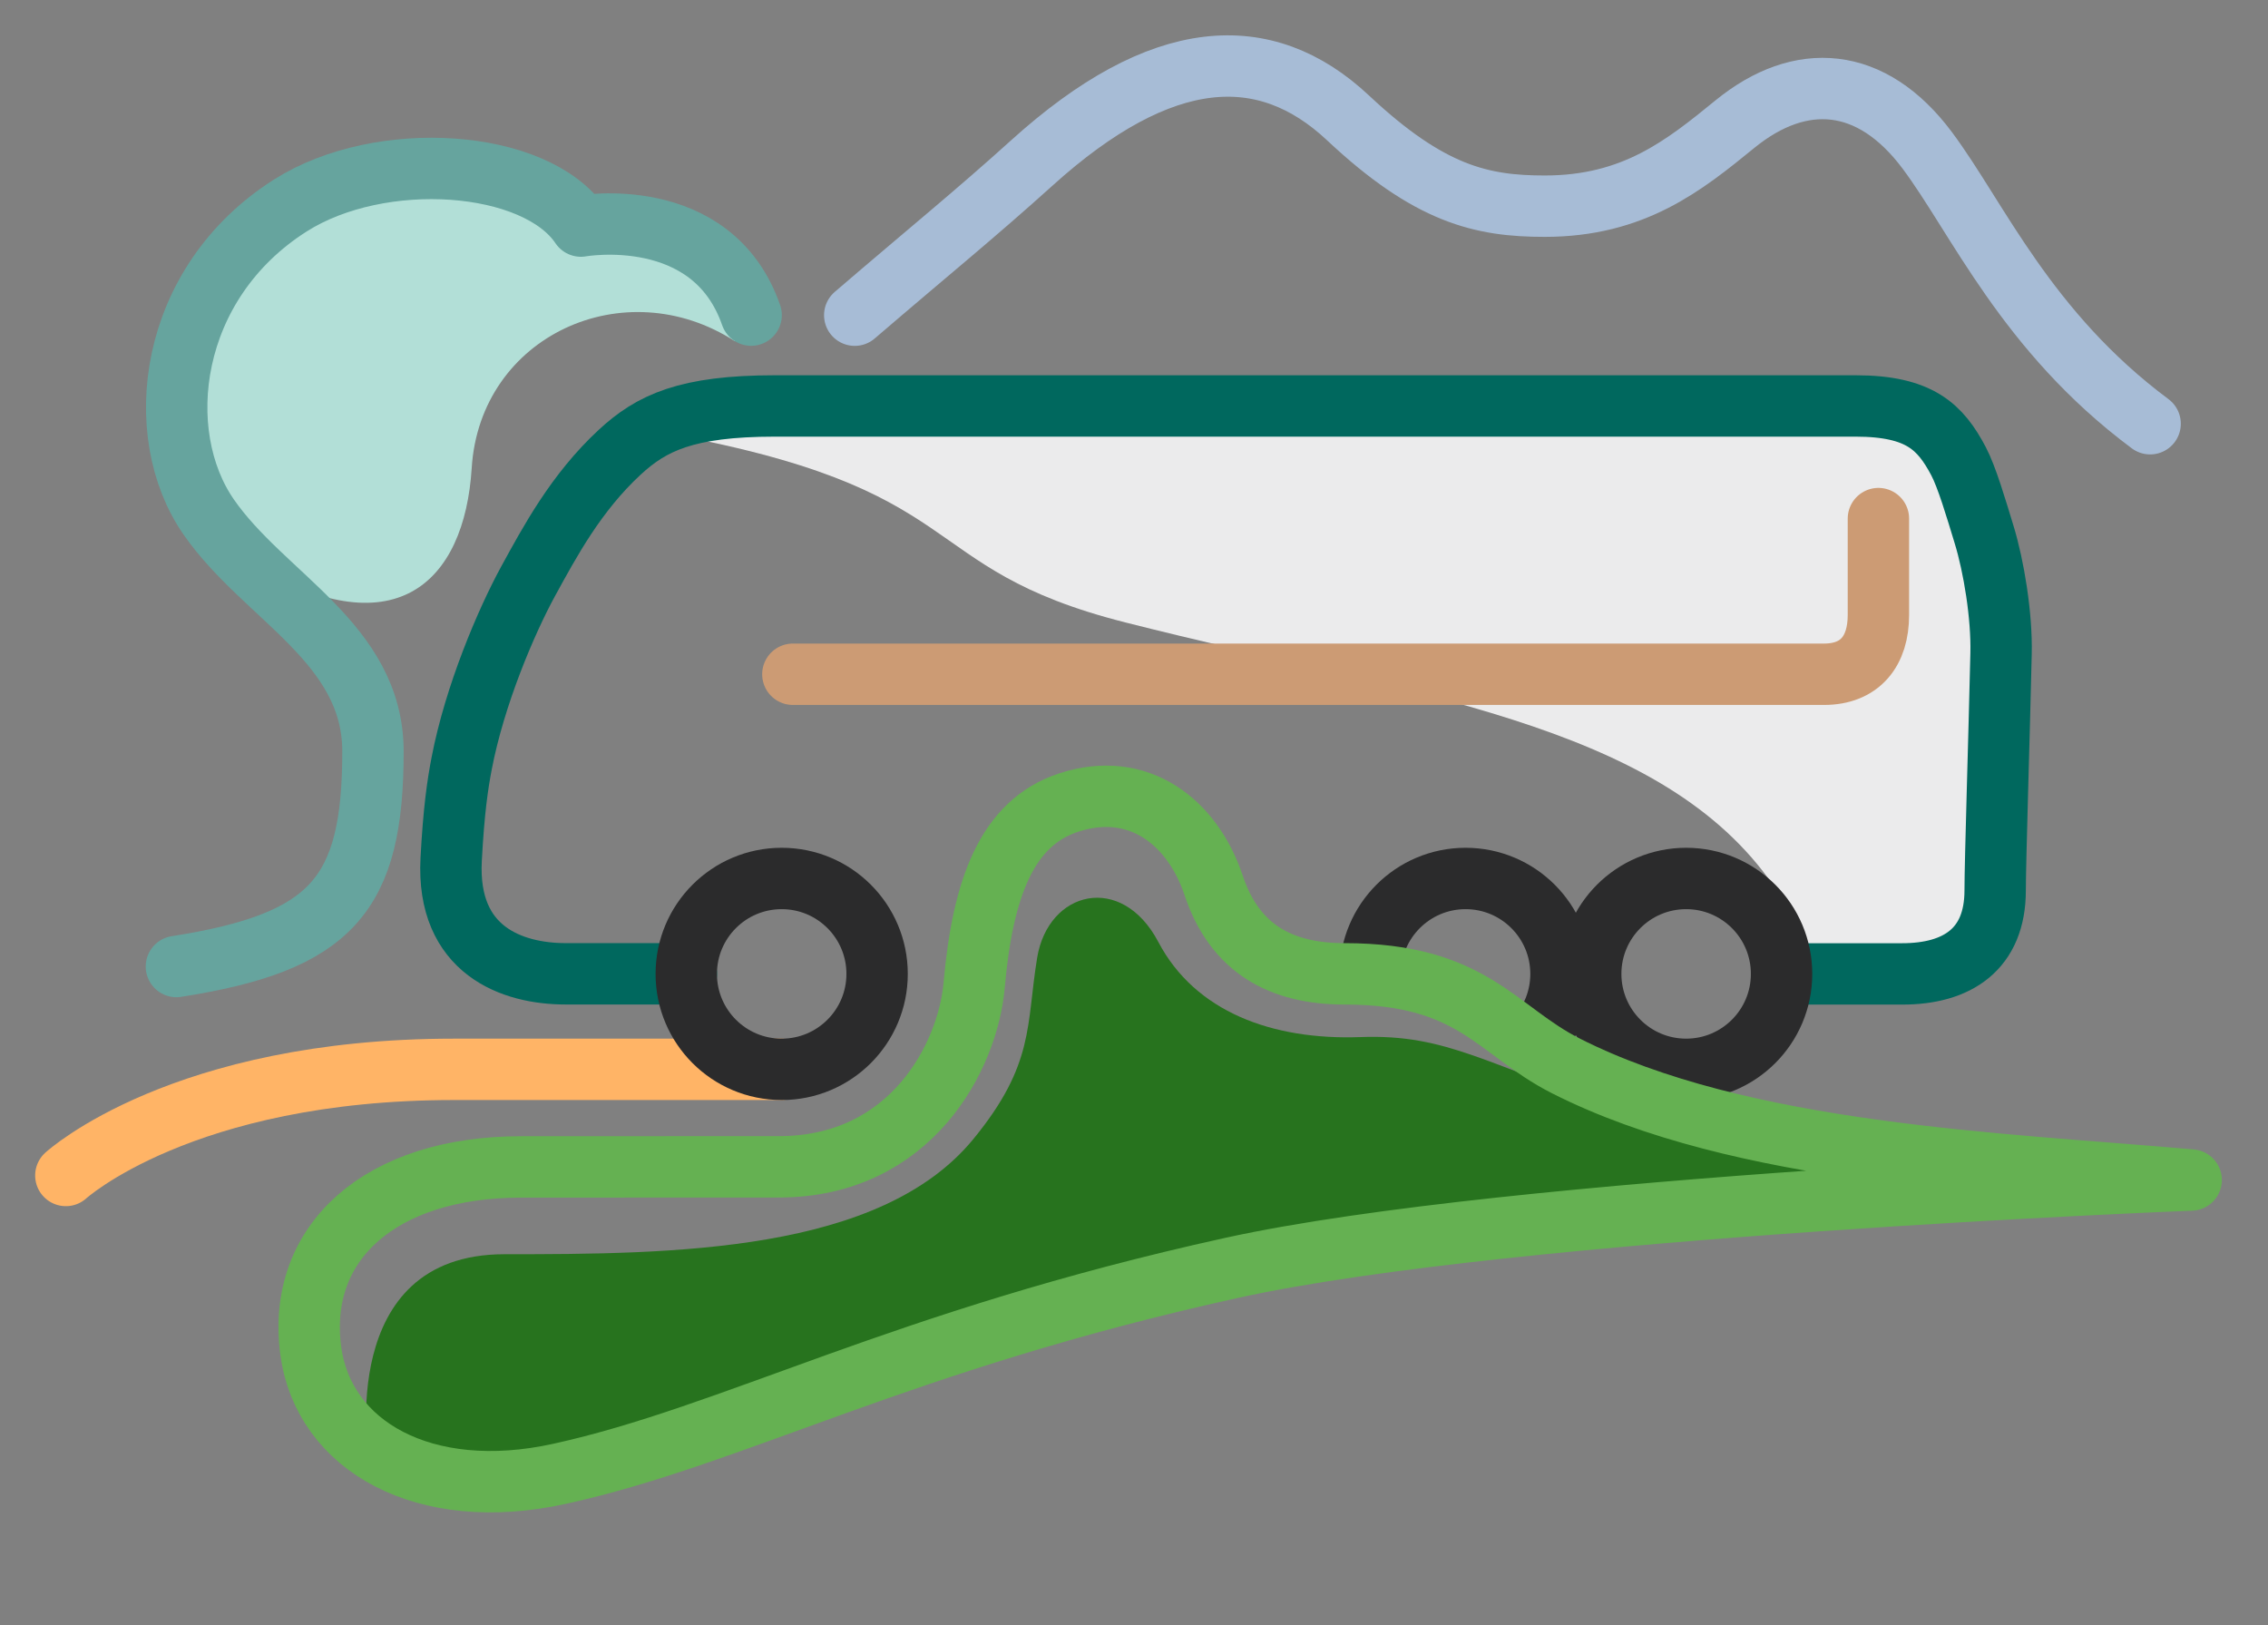 <svg xmlns="http://www.w3.org/2000/svg" fill="none" viewBox="0 0 67 48" height="48" width="67">
<rect x="0" y="0" width="67" height="48" fill="#808080" stroke="none"/>
<path fill="#B2DFD7" d="M7.281 16.57C11.655 19.254 13.722 17.213 13.935 13.826C14.179 9.912 18.458 7.973 21.714 10.082C21.714 10.082 20.767 6.196 17.406 6.649C17.406 6.649 13.729 4.495 10.523 5.254C7.318 6.013 4.958 8.355 5.214 10.766C5.471 13.176 7.281 16.57 7.281 16.57Z"></path>
<path fill="#27731E" d="M28.756 33.643C30.569 31.431 30.313 30.276 30.639 28.291C30.965 26.306 33.134 25.764 34.219 27.824C35.305 29.886 37.582 30.728 40.188 30.633C42.792 30.537 43.878 31.46 48.108 32.843C52.339 34.226 55.484 35.094 55.484 35.094L34.546 38.133L17.835 43.449L10.89 43.016C10.89 43.016 9.913 37.047 14.905 37.047C19.895 37.047 26.005 37.001 28.756 33.643Z"></path>
<path fill="#EBEBEC" d="M19.359 12.743C28.909 14.414 26.847 16.764 33.248 18.386C41.785 20.547 48.873 21.359 52.239 25.948L52.347 28.767L58.749 28.549L59.114 19.304L57.124 12.513L20.278 11.991L19.359 12.743Z"></path>
<path stroke-linejoin="round" stroke-linecap="round" stroke-miterlimit="10" stroke-width="1.813" stroke="#FFB466" d="M23.092 31.586C19.775 31.586 16.959 31.586 13.414 31.586C5.371 31.586 1.945 34.721 1.945 34.721"></path>
<path stroke-linejoin="round" stroke-linecap="round" stroke-miterlimit="10" stroke-width="1.813" stroke="#00685E" d="M52.633 28.767C52.633 28.767 55.227 28.767 56.194 28.767C57.821 28.767 58.94 28.039 58.94 26.299C58.94 25.46 59.056 21.838 59.114 19.307C59.141 18.185 58.899 16.725 58.616 15.799C58.372 14.999 58.104 14.09 57.855 13.618C57.325 12.62 56.716 11.991 54.816 11.991C54.045 11.991 30.212 11.991 22.889 11.991C20.276 11.991 19.241 12.494 18.308 13.357C17.01 14.559 16.241 16.004 15.6 17.172C14.96 18.345 14.024 20.53 13.637 22.556C13.521 23.158 13.405 23.929 13.328 25.387C13.185 28.087 15.143 28.764 16.707 28.764C17.67 28.764 20.276 28.764 20.276 28.764"></path>
<path stroke-linejoin="round" stroke-linecap="round" stroke-miterlimit="10" stroke-width="1.813" stroke="#2B2B2C" d="M20.273 28.767C20.273 27.21 21.535 25.948 23.092 25.948C24.649 25.948 25.911 27.21 25.911 28.767C25.911 30.324 24.649 31.586 23.092 31.586C21.535 31.586 20.273 30.324 20.273 28.767Z"></path>
<path stroke-linejoin="round" stroke-linecap="round" stroke-miterlimit="10" stroke-width="1.813" stroke="#2B2B2C" d="M46.992 28.767C46.992 27.21 48.254 25.948 49.811 25.948C51.368 25.948 52.63 27.21 52.63 28.767C52.63 30.324 51.368 31.586 49.811 31.586C48.254 31.586 46.992 30.324 46.992 28.767Z"></path>
<path stroke-linejoin="round" stroke-linecap="round" stroke-miterlimit="10" stroke-width="1.813" stroke="#2B2B2C" d="M40.477 28.767C40.477 27.21 41.739 25.948 43.295 25.948C44.852 25.948 46.114 27.21 46.114 28.767C46.114 29.483 45.846 30.138 45.408 30.633"></path>
<path stroke-linejoin="round" stroke-linecap="round" stroke-miterlimit="10" stroke-width="1.813" stroke="#A7BCD6" d="M25.25 9.31C27.455 7.417 28.794 6.337 30.484 4.811C34.318 1.347 37.374 1.187 39.821 3.481C42.231 5.742 43.769 6.09 45.633 6.09C48.263 6.09 49.75 4.891 51.254 3.665C53.188 2.089 55.288 2.239 56.932 4.439C58.422 6.433 59.855 9.791 63.518 12.516"></path>
<path stroke-linejoin="round" stroke-linecap="round" stroke-miterlimit="10" stroke-width="1.813" stroke="#66A49E" d="M5.211 28.549C9.807 27.829 11.018 26.439 11.018 22.196C11.018 18.993 7.807 17.634 6.166 15.272C4.452 12.806 4.957 8.363 8.583 6.066C11.24 4.383 15.831 4.695 17.161 6.678C17.161 6.678 21.034 5.981 22.19 9.308"></path>
<path stroke-linejoin="round" stroke-linecap="round" stroke-miterlimit="10" stroke-width="1.813" stroke="#65B152" d="M23.009 34.465C26.919 34.465 28.592 31.206 28.778 29.101C29.032 26.216 29.752 24.307 31.561 23.709C33.637 23.025 35.233 24.287 35.854 26.156C36.478 28.025 37.841 28.765 39.72 28.765C43.513 28.765 44.202 30.44 46.25 31.48C51.447 34.117 59.058 34.354 64.73 34.855C64.73 34.855 44.669 35.626 36.381 37.451C26.595 39.605 21.682 42.402 16.528 43.534C12.532 44.411 9.548 42.712 9.179 39.886C8.76 36.694 11.243 34.468 15.394 34.468C19.545 34.465 23.009 34.465 23.009 34.465Z"></path>
<path stroke-linejoin="round" stroke-linecap="round" stroke-miterlimit="10" stroke-width="1.813" stroke="#CC9B74" d="M23.422 19.916C23.422 19.916 53.066 19.916 53.883 19.916C54.95 19.916 55.491 19.232 55.491 18.166C55.491 17.351 55.491 15.318 55.491 15.318"></path>
</svg>
